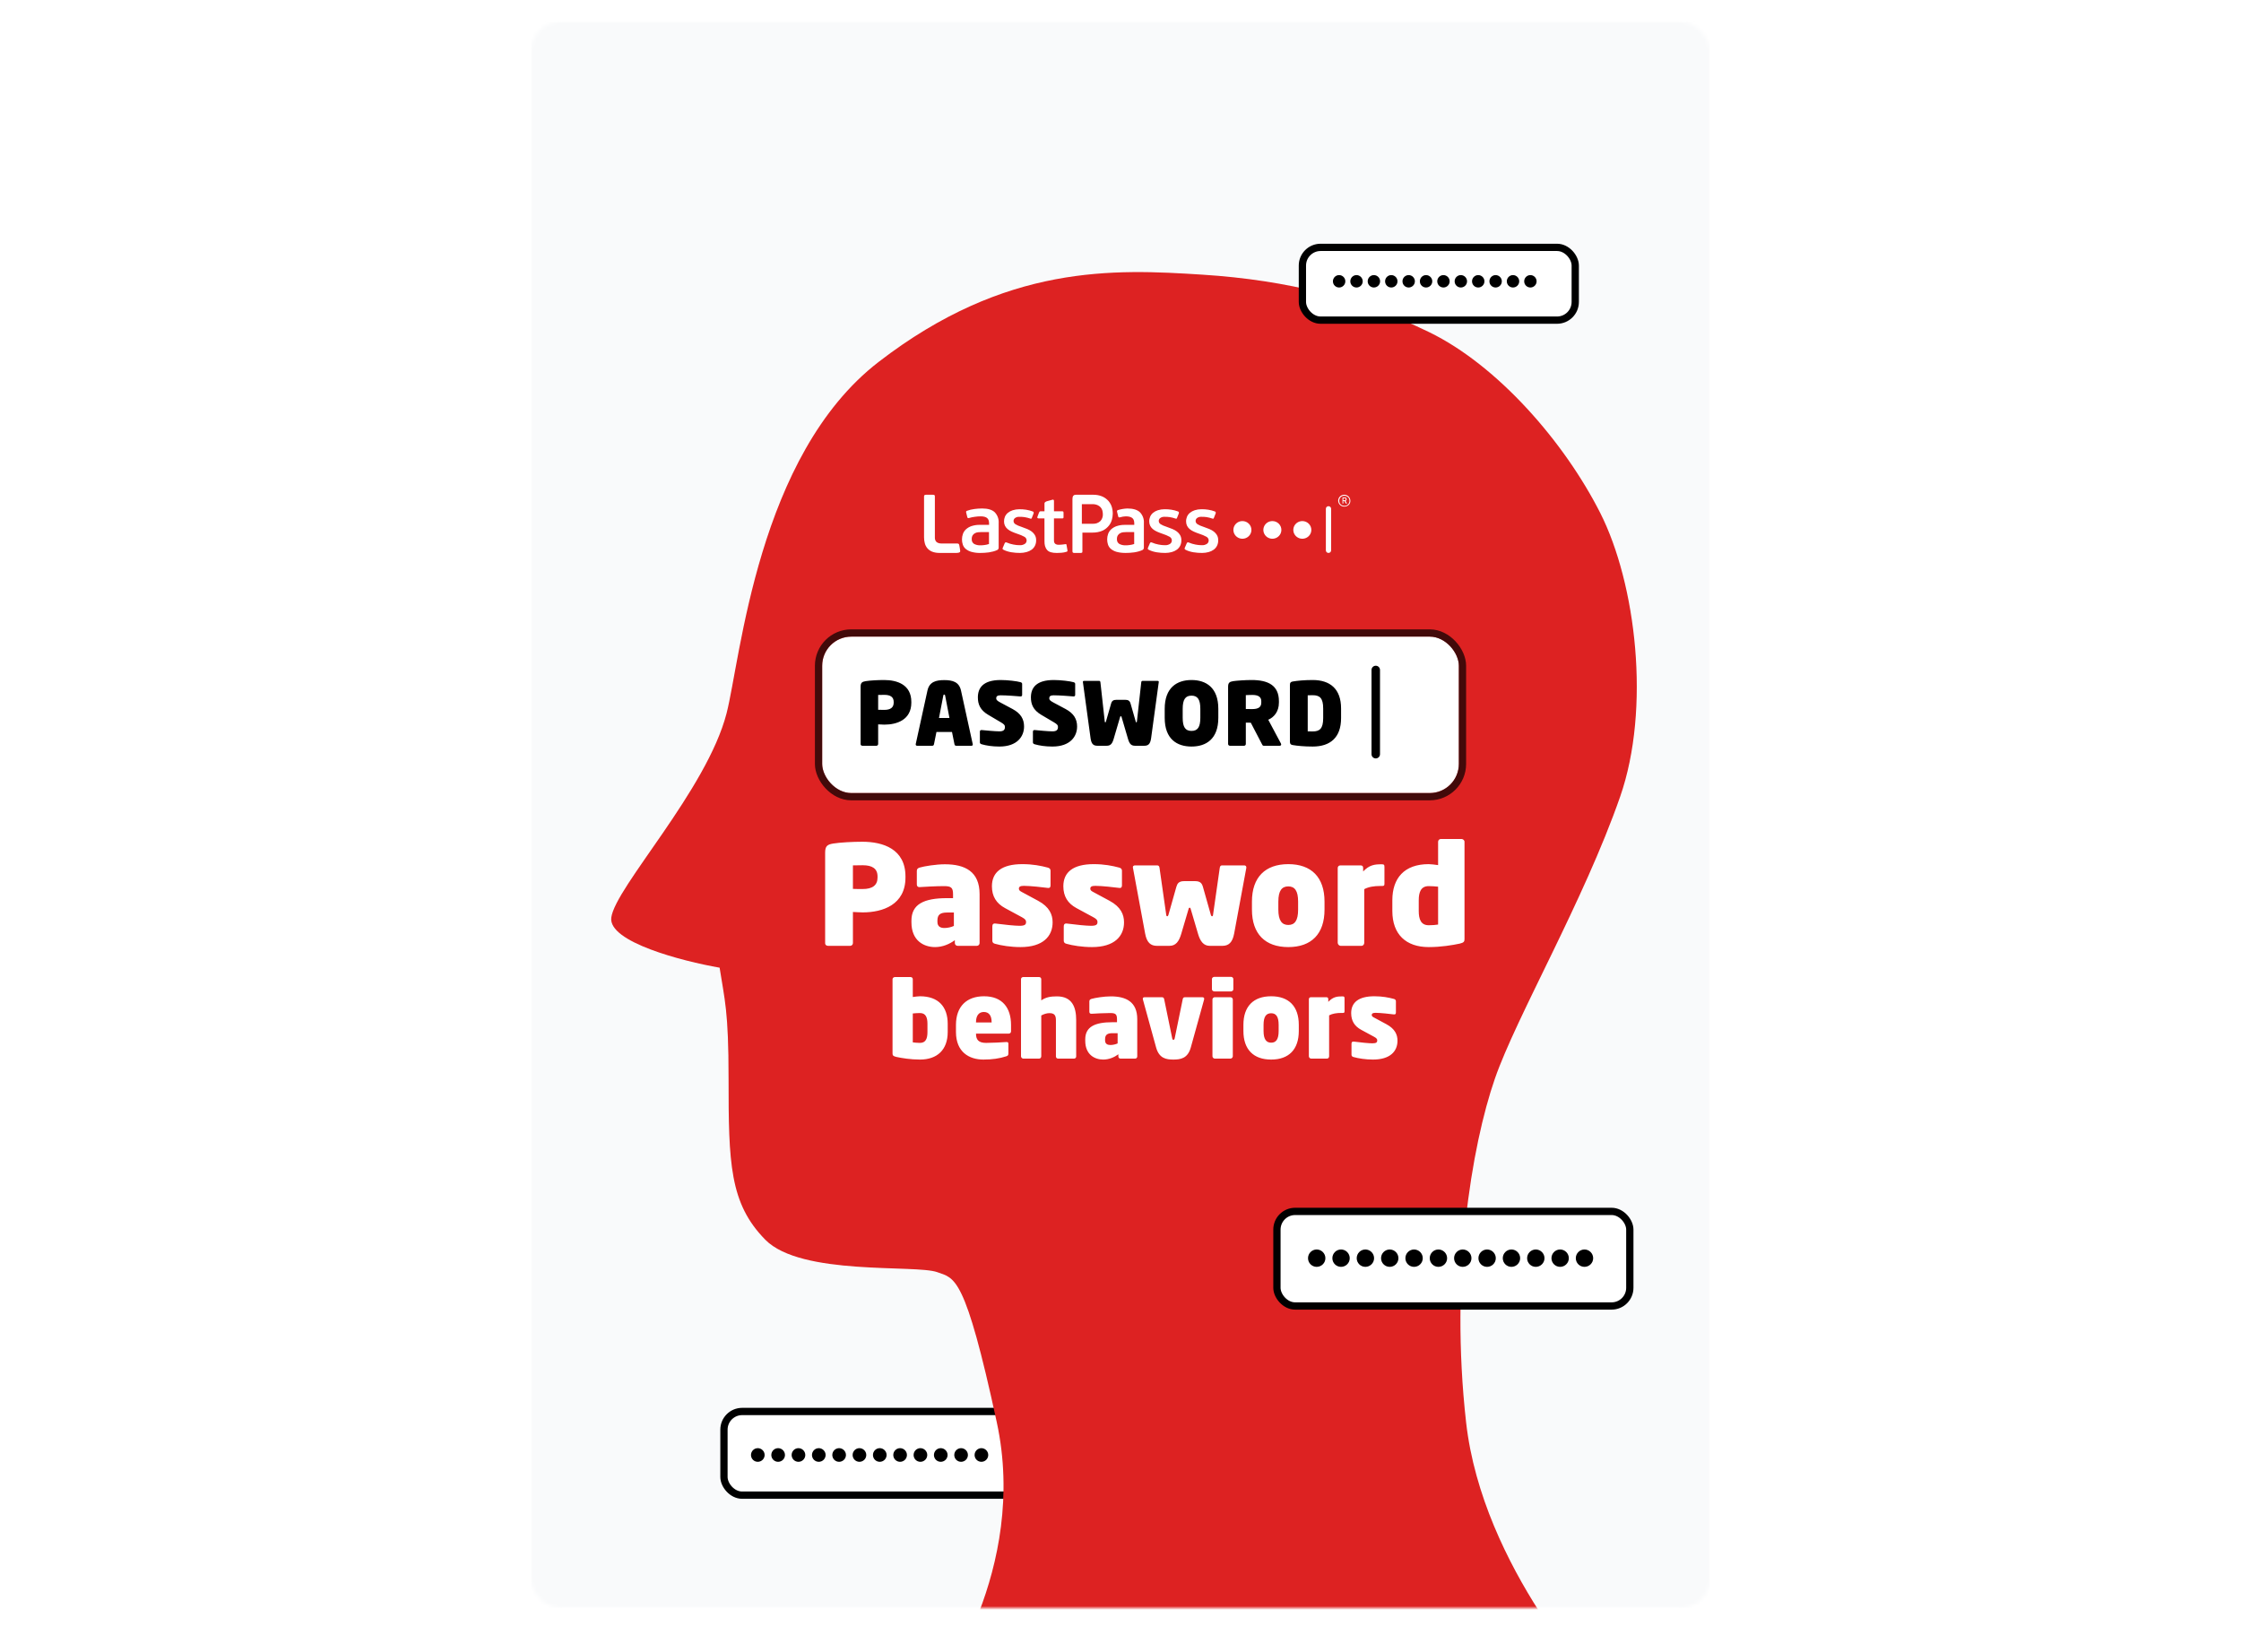 <svg width="616" height="454" viewBox="0 0 616 454" fill="none" xmlns="http://www.w3.org/2000/svg">
<g clip-path="url(#clip0_136_9948)">
<g filter="url(#filter0_dd_136_9948)">
<mask id="mask0_136_9948" style="mask-type:alpha" maskUnits="userSpaceOnUse" x="146" y="2" width="324" height="436">
<rect x="146" y="2" width="324" height="436" rx="8" fill="#4C535D"/>
</mask>
<g mask="url(#mask0_136_9948)">
<rect x="146" y="2" width="324" height="436" fill="#F9FAFB"/>
<rect x="199" y="384" width="97" height="23" rx="5" fill="white" stroke="black" stroke-width="2" stroke-linejoin="round"/>
<path d="M210.18 395.963C210.18 394.929 209.333 394.082 208.299 394.082C207.265 394.082 206.429 394.929 206.429 395.963C206.429 396.997 207.265 397.833 208.299 397.833C209.333 397.833 210.18 396.997 210.18 395.963ZM215.768 395.963C215.768 394.929 214.921 394.082 213.887 394.082C212.853 394.082 212.017 394.929 212.017 395.963C212.017 396.997 212.853 397.833 213.887 397.833C214.921 397.833 215.768 396.997 215.768 395.963ZM221.355 395.963C221.355 394.929 220.508 394.082 219.474 394.082C218.44 394.082 217.604 394.929 217.604 395.963C217.604 396.997 218.44 397.833 219.474 397.833C220.508 397.833 221.355 396.997 221.355 395.963ZM226.943 395.963C226.943 394.929 226.096 394.082 225.062 394.082C224.028 394.082 223.192 394.929 223.192 395.963C223.192 396.997 224.028 397.833 225.062 397.833C226.096 397.833 226.943 396.997 226.943 395.963ZM232.531 395.963C232.531 394.929 231.684 394.082 230.65 394.082C229.616 394.082 228.78 394.929 228.78 395.963C228.78 396.997 229.616 397.833 230.65 397.833C231.684 397.833 232.531 396.997 232.531 395.963ZM238.118 395.963C238.118 394.929 237.271 394.082 236.237 394.082C235.203 394.082 234.367 394.929 234.367 395.963C234.367 396.997 235.203 397.833 236.237 397.833C237.271 397.833 238.118 396.997 238.118 395.963ZM243.706 395.963C243.706 394.929 242.859 394.082 241.825 394.082C240.791 394.082 239.955 394.929 239.955 395.963C239.955 396.997 240.791 397.833 241.825 397.833C242.859 397.833 243.706 396.997 243.706 395.963ZM249.294 395.963C249.294 394.929 248.447 394.082 247.413 394.082C246.379 394.082 245.543 394.929 245.543 395.963C245.543 396.997 246.379 397.833 247.413 397.833C248.447 397.833 249.294 396.997 249.294 395.963ZM254.881 395.963C254.881 394.929 254.034 394.082 253 394.082C251.966 394.082 251.13 394.929 251.13 395.963C251.13 396.997 251.966 397.833 253 397.833C254.034 397.833 254.881 396.997 254.881 395.963ZM260.469 395.963C260.469 394.929 259.622 394.082 258.588 394.082C257.554 394.082 256.718 394.929 256.718 395.963C256.718 396.997 257.554 397.833 258.588 397.833C259.622 397.833 260.469 396.997 260.469 395.963ZM266.057 395.963C266.057 394.929 265.21 394.082 264.176 394.082C263.142 394.082 262.306 394.929 262.306 395.963C262.306 396.997 263.142 397.833 264.176 397.833C265.21 397.833 266.057 396.997 266.057 395.963ZM271.644 395.963C271.644 394.929 270.797 394.082 269.763 394.082C268.729 394.082 267.893 394.929 267.893 395.963C267.893 396.997 268.729 397.833 269.763 397.833C270.797 397.833 271.644 396.997 271.644 395.963Z" fill="black"/>
<path d="M257.639 345.705C262.447 347.433 265.255 346.464 274 387C282.745 427.536 257.639 461 257.639 461H439.867C439.867 461 407.5 427 403 387C398.5 347 404.5 311 410.908 292.516C416.842 275.396 435.342 243.687 445.331 215.027C453.801 190.728 449.703 156.438 439.867 136.998C430.032 117.559 411.727 96.499 392.876 87.319C374.025 78.139 354 73 330.5 71.5C306.238 69.951 276.5 68.5 241.5 95.5C208.209 121.181 203.544 177.228 199.719 192.078C194.295 213.137 169.12 239.867 168.027 248.236C167.153 254.932 187.516 260.206 197.807 262.006C199.173 270.916 200.266 273.616 200.266 292.516C200.266 315.749 200.539 326.805 210.374 336.795C220.21 346.785 251.628 343.545 257.639 345.705Z" fill="#DD2222"/>
<rect x="226" y="171" width="175" height="43" rx="8" fill="white"/>
<rect x="225" y="170" width="177" height="45" rx="9" stroke="black" stroke-opacity="0.7" stroke-width="2" stroke-linejoin="round"/>
<path fill-rule="evenodd" clip-rule="evenodd" d="M378.165 179C378.809 179 379.33 179.519 379.33 180.158V203.323C379.33 203.962 378.809 204.481 378.165 204.481C377.522 204.481 377 203.962 377 203.323V180.158C377 179.519 377.522 179 378.165 179Z" fill="black"/>
<path d="M250.504 189.144V188.952C250.504 184.176 246.592 182.928 243.016 182.928C241.312 182.928 239.152 183.048 237.952 183.24C236.944 183.408 236.56 183.672 236.56 184.824V200.568C236.56 200.832 236.8 201 237.064 201H240.904C241.168 201 241.384 200.784 241.384 200.52V195.12C242.032 195.144 242.56 195.192 243.088 195.192C246.544 195.192 250.504 193.872 250.504 189.144ZM245.656 189.144C245.656 190.488 244.768 191.136 243.088 191.136C242.944 191.136 241.504 191.136 241.384 191.112V187.032C241.528 187.032 242.92 187.008 243.088 187.008C244.696 187.008 245.656 187.56 245.656 188.952V189.144ZM262.834 201H267.01C267.37 201 267.442 200.784 267.37 200.496L264.154 185.808C263.626 183.432 261.826 182.952 259.546 182.952C257.266 182.952 255.466 183.432 254.938 185.808L251.722 200.496C251.674 200.76 251.746 201 252.106 201H256.258C256.594 201 256.69 200.784 256.738 200.544L257.41 197.208H261.682L262.354 200.544C262.402 200.784 262.498 201 262.834 201ZM260.986 193.368H258.106L259.282 187.272C259.33 187.056 259.33 186.936 259.546 186.936C259.762 186.936 259.762 187.056 259.81 187.272L260.986 193.368ZM281.491 195.72C281.491 193.728 280.651 192.144 278.323 190.896L275.083 189.168C274.051 188.616 273.835 188.376 273.835 187.944C273.835 187.44 274.147 187.128 275.035 187.128C276.763 187.128 279.499 187.368 280.483 187.44C280.867 187.464 280.963 187.248 280.963 186.984V183.984C280.963 183.72 280.747 183.6 280.531 183.528C279.547 183.24 276.979 182.928 275.083 182.928C270.235 182.928 268.795 185.088 268.795 187.704C268.795 189.552 269.395 191.184 271.651 192.504L275.107 194.544C275.995 195.072 276.235 195.336 276.235 195.816C276.235 196.584 275.899 197.04 274.723 197.04C273.451 197.04 270.883 196.776 269.851 196.68C269.491 196.656 269.347 196.824 269.347 197.16V200.112C269.347 200.376 269.611 200.52 269.851 200.592C271.123 200.952 272.731 201.216 274.699 201.216C279.643 201.216 281.491 198.408 281.491 195.72ZM296.07 195.72C296.07 193.728 295.23 192.144 292.902 190.896L289.662 189.168C288.63 188.616 288.414 188.376 288.414 187.944C288.414 187.44 288.726 187.128 289.614 187.128C291.342 187.128 294.078 187.368 295.062 187.44C295.446 187.464 295.542 187.248 295.542 186.984V183.984C295.542 183.72 295.326 183.6 295.109 183.528C294.126 183.24 291.558 182.928 289.662 182.928C284.814 182.928 283.374 185.088 283.374 187.704C283.374 189.552 283.974 191.184 286.23 192.504L289.686 194.544C290.574 195.072 290.814 195.336 290.814 195.816C290.814 196.584 290.478 197.04 289.302 197.04C288.03 197.04 285.462 196.776 284.43 196.68C284.07 196.656 283.926 196.824 283.926 197.16V200.112C283.926 200.376 284.19 200.52 284.43 200.592C285.702 200.952 287.31 201.216 289.278 201.216C294.222 201.216 296.07 198.408 296.07 195.72ZM318.136 183.168H314.056C313.792 183.168 313.72 183.36 313.696 183.624L312.52 194.256C312.496 194.448 312.472 194.568 312.352 194.568C312.256 194.568 312.208 194.448 312.16 194.256L310.768 189.408C310.552 188.616 310.096 188.376 309.352 188.376H306.832C306.088 188.376 305.632 188.616 305.416 189.408L304.024 194.256C303.976 194.448 303.928 194.568 303.832 194.568C303.712 194.568 303.688 194.448 303.664 194.256L302.488 183.624C302.464 183.36 302.392 183.168 302.128 183.168H298.048C297.784 183.168 297.64 183.216 297.664 183.48L299.776 198.96C300.016 200.64 300.64 201 301.696 201H304.168C305.224 201 305.704 200.52 306.112 199.152L307.888 193.104C307.936 192.912 307.984 192.888 308.104 192.888C308.224 192.888 308.248 192.912 308.296 193.104L310.072 199.152C310.48 200.52 310.96 201 312.016 201H314.488C315.544 201 316.168 200.64 316.408 198.96L318.52 183.48C318.544 183.24 318.424 183.168 318.136 183.168ZM334.887 193.32V190.848C334.887 184.992 331.503 182.928 327.519 182.928C323.535 182.928 320.151 184.992 320.151 190.848V193.32C320.151 199.176 323.535 201.216 327.519 201.216C331.503 201.216 334.887 199.176 334.887 193.32ZM329.943 193.32C329.943 195.888 329.199 196.92 327.519 196.92C325.839 196.92 325.095 195.888 325.095 193.32V190.848C325.095 188.28 325.839 187.224 327.519 187.224C329.199 187.224 329.943 188.28 329.943 190.848V193.32ZM352.168 200.64C352.168 200.568 352.144 200.472 352.096 200.376L348.616 193.848C350.128 193.2 351.544 191.688 351.544 189.12V188.736C351.544 184.344 348.496 182.928 344.032 182.928C342.328 182.928 339.928 183.096 338.968 183.24C337.96 183.408 337.576 183.672 337.576 184.824V200.52C337.576 200.784 337.816 201 338.08 201H341.968C342.232 201 342.448 200.784 342.448 200.52V194.64C343.192 194.664 343.456 194.664 343.816 194.664L346.864 200.52C346.984 200.76 347.08 201 347.344 201H351.76C352 201 352.168 200.856 352.168 200.64ZM346.696 189.144C346.696 190.272 346.048 190.92 344.2 190.92C344.056 190.92 342.568 190.92 342.448 190.896V187.08C343.144 187.032 344.128 187.032 344.296 187.032C345.904 187.032 346.696 187.608 346.696 188.736V189.144ZM368.632 193.392V190.752C368.632 185.352 365.584 182.928 360.832 182.928C358.528 182.928 356.584 183.12 355.336 183.336C354.808 183.432 354.568 183.624 354.568 184.272V199.872C354.568 200.52 354.808 200.712 355.336 200.808C356.584 201.024 358.552 201.216 360.832 201.216C365.608 201.216 368.632 198.792 368.632 193.392ZM363.712 193.392C363.712 196.296 362.752 197.064 360.832 197.064C360.52 197.064 359.632 197.064 359.464 197.04V187.128C360.16 187.104 360.544 187.104 360.832 187.104C362.752 187.104 363.712 187.872 363.712 190.752V193.392Z" fill="black"/>
<rect x="351" y="329" width="97" height="26" rx="5" fill="white" stroke="black" stroke-width="2" stroke-linejoin="round"/>
<path d="M364.32 341.862C364.32 340.546 363.242 339.468 361.926 339.468C360.61 339.468 359.546 340.546 359.546 341.862C359.546 343.178 360.61 344.242 361.926 344.242C363.242 344.242 364.32 343.178 364.32 341.862ZM371.012 341.862C371.012 340.546 369.934 339.468 368.618 339.468C367.302 339.468 366.238 340.546 366.238 341.862C366.238 343.178 367.302 344.242 368.618 344.242C369.934 344.242 371.012 343.178 371.012 341.862ZM377.703 341.862C377.703 340.546 376.625 339.468 375.309 339.468C373.993 339.468 372.929 340.546 372.929 341.862C372.929 343.178 373.993 344.242 375.309 344.242C376.625 344.242 377.703 343.178 377.703 341.862ZM384.395 341.862C384.395 340.546 383.317 339.468 382.001 339.468C380.685 339.468 379.621 340.546 379.621 341.862C379.621 343.178 380.685 344.242 382.001 344.242C383.317 344.242 384.395 343.178 384.395 341.862ZM391.086 341.862C391.086 340.546 390.008 339.468 388.692 339.468C387.376 339.468 386.312 340.546 386.312 341.862C386.312 343.178 387.376 344.242 388.692 344.242C390.008 344.242 391.086 343.178 391.086 341.862ZM397.778 341.862C397.778 340.546 396.7 339.468 395.384 339.468C394.068 339.468 393.004 340.546 393.004 341.862C393.004 343.178 394.068 344.242 395.384 344.242C396.7 344.242 397.778 343.178 397.778 341.862ZM404.469 341.862C404.469 340.546 403.391 339.468 402.075 339.468C400.759 339.468 399.695 340.546 399.695 341.862C399.695 343.178 400.759 344.242 402.075 344.242C403.391 344.242 404.469 343.178 404.469 341.862ZM411.161 341.862C411.161 340.546 410.083 339.468 408.767 339.468C407.451 339.468 406.387 340.546 406.387 341.862C406.387 343.178 407.451 344.242 408.767 344.242C410.083 344.242 411.161 343.178 411.161 341.862ZM417.853 341.862C417.853 340.546 416.775 339.468 415.459 339.468C414.143 339.468 413.079 340.546 413.079 341.862C413.079 343.178 414.143 344.242 415.459 344.242C416.775 344.242 417.853 343.178 417.853 341.862ZM424.544 341.862C424.544 340.546 423.466 339.468 422.15 339.468C420.834 339.468 419.77 340.546 419.77 341.862C419.77 343.178 420.834 344.242 422.15 344.242C423.466 344.242 424.544 343.178 424.544 341.862ZM431.236 341.862C431.236 340.546 430.158 339.468 428.842 339.468C427.526 339.468 426.462 340.546 426.462 341.862C426.462 343.178 427.526 344.242 428.842 344.242C430.158 344.242 431.236 343.178 431.236 341.862ZM437.927 341.862C437.927 340.546 436.849 339.468 435.533 339.468C434.217 339.468 433.153 340.546 433.153 341.862C433.153 343.178 434.217 344.242 435.533 344.242C436.849 344.242 437.927 343.178 437.927 341.862Z" fill="black"/>
</g>
</g>
<rect x="358" y="68" width="75" height="20" rx="5" fill="white" stroke="black" stroke-width="2" stroke-linejoin="round"/>
<path d="M369.8 77.33C369.8 76.39 369.03 75.62 368.09 75.62C367.15 75.62 366.39 76.39 366.39 77.33C366.39 78.27 367.15 79.03 368.09 79.03C369.03 79.03 369.8 78.27 369.8 77.33ZM374.58 77.33C374.58 76.39 373.81 75.62 372.87 75.62C371.93 75.62 371.17 76.39 371.17 77.33C371.17 78.27 371.93 79.03 372.87 79.03C373.81 79.03 374.58 78.27 374.58 77.33ZM379.359 77.33C379.359 76.39 378.589 75.62 377.649 75.62C376.709 75.62 375.949 76.39 375.949 77.33C375.949 78.27 376.709 79.03 377.649 79.03C378.589 79.03 379.359 78.27 379.359 77.33ZM384.139 77.33C384.139 76.39 383.369 75.62 382.429 75.62C381.489 75.62 380.729 76.39 380.729 77.33C380.729 78.27 381.489 79.03 382.429 79.03C383.369 79.03 384.139 78.27 384.139 77.33ZM388.919 77.33C388.919 76.39 388.149 75.62 387.209 75.62C386.269 75.62 385.509 76.39 385.509 77.33C385.509 78.27 386.269 79.03 387.209 79.03C388.149 79.03 388.919 78.27 388.919 77.33ZM393.698 77.33C393.698 76.39 392.928 75.62 391.988 75.62C391.048 75.62 390.288 76.39 390.288 77.33C390.288 78.27 391.048 79.03 391.988 79.03C392.928 79.03 393.698 78.27 393.698 77.33ZM398.478 77.33C398.478 76.39 397.708 75.62 396.768 75.62C395.828 75.62 395.068 76.39 395.068 77.33C395.068 78.27 395.828 79.03 396.768 79.03C397.708 79.03 398.478 78.27 398.478 77.33ZM403.258 77.33C403.258 76.39 402.488 75.62 401.548 75.62C400.608 75.62 399.848 76.39 399.848 77.33C399.848 78.27 400.608 79.03 401.548 79.03C402.488 79.03 403.258 78.27 403.258 77.33ZM408.037 77.33C408.037 76.39 407.267 75.62 406.327 75.62C405.387 75.62 404.627 76.39 404.627 77.33C404.627 78.27 405.387 79.03 406.327 79.03C407.267 79.03 408.037 78.27 408.037 77.33ZM412.817 77.33C412.817 76.39 412.047 75.62 411.107 75.62C410.167 75.62 409.407 76.39 409.407 77.33C409.407 78.27 410.167 79.03 411.107 79.03C412.047 79.03 412.817 78.27 412.817 77.33ZM417.597 77.33C417.597 76.39 416.827 75.62 415.887 75.62C414.947 75.62 414.187 76.39 414.187 77.33C414.187 78.27 414.947 79.03 415.887 79.03C416.827 79.03 417.597 78.27 417.597 77.33ZM422.377 77.33C422.377 76.39 421.607 75.62 420.667 75.62C419.727 75.62 418.967 76.39 418.967 77.33C418.967 78.27 419.727 79.03 420.667 79.03C421.607 79.03 422.377 78.27 422.377 77.33Z" fill="black"/>
<path d="M248.891 241.228V240.924C248.891 233.362 242.697 231.386 237.035 231.386C234.337 231.386 230.917 231.576 229.017 231.88C227.421 232.146 226.813 232.564 226.813 234.388V259.316C226.813 259.734 227.193 260 227.611 260H233.691C234.109 260 234.451 259.658 234.451 259.24V250.69C235.477 250.728 236.313 250.804 237.149 250.804C242.621 250.804 248.891 248.714 248.891 241.228ZM241.215 241.228C241.215 243.356 239.809 244.382 237.149 244.382C236.921 244.382 234.641 244.382 234.451 244.344V237.884C234.679 237.884 236.883 237.846 237.149 237.846C239.695 237.846 241.215 238.72 241.215 240.924V241.228ZM269.267 259.24V245.788C269.267 239.556 265.239 237.58 259.729 237.58C257.297 237.58 254.029 238.112 252.775 238.492C252.319 238.644 252.015 238.834 252.015 239.404V243.09C252.015 243.546 252.205 243.888 252.851 243.85C253.915 243.774 257.335 243.584 259.463 243.584C261.363 243.584 261.971 243.926 261.971 245.788V246.89H260.337C253.991 246.89 250.533 248.524 250.533 253.084V253.54C250.533 258.67 254.029 260.342 257.031 260.342C259.121 260.342 261.021 259.506 262.465 258.442V259.24C262.465 259.658 262.807 260 263.225 260H268.507C268.925 260 269.267 259.658 269.267 259.24ZM262.199 254.528C261.553 254.832 260.527 255.098 259.615 255.098C258.551 255.098 257.677 254.718 257.677 253.426V253.046C257.677 251.45 258.437 250.842 260.337 250.842H262.199V254.528ZM289.339 253.54C289.339 251.412 288.465 249.284 285.349 247.612L280.903 245.218C280.333 244.914 280.067 244.724 280.067 244.268C280.067 243.736 280.485 243.508 281.473 243.508C283.183 243.508 286.907 243.926 288.009 244.078C288.655 244.154 288.769 243.812 288.769 243.318V239.328C288.769 238.872 288.465 238.606 288.009 238.492C286.185 237.998 283.905 237.542 281.017 237.542C275.355 237.542 272.657 239.746 272.657 243.622C272.657 246.396 273.873 248.334 276.267 249.626L280.903 252.134C281.815 252.628 282.043 252.97 282.043 253.426C282.043 254.11 281.777 254.49 280.257 254.49C279.003 254.49 276.039 254.186 273.721 253.882C272.999 253.768 272.771 254.11 272.771 254.68V258.594C272.771 259.05 273.037 259.316 273.493 259.43C275.241 259.924 277.825 260.342 280.523 260.342C286.679 260.342 289.339 257.378 289.339 253.54ZM308.97 253.54C308.97 251.412 308.096 249.284 304.98 247.612L300.534 245.218C299.964 244.914 299.698 244.724 299.698 244.268C299.698 243.736 300.116 243.508 301.104 243.508C302.814 243.508 306.538 243.926 307.64 244.078C308.286 244.154 308.4 243.812 308.4 243.318V239.328C308.4 238.872 308.096 238.606 307.64 238.492C305.816 237.998 303.536 237.542 300.648 237.542C294.986 237.542 292.288 239.746 292.288 243.622C292.288 246.396 293.504 248.334 295.898 249.626L300.534 252.134C301.446 252.628 301.674 252.97 301.674 253.426C301.674 254.11 301.408 254.49 299.888 254.49C298.634 254.49 295.67 254.186 293.352 253.882C292.63 253.768 292.402 254.11 292.402 254.68V258.594C292.402 259.05 292.668 259.316 293.124 259.43C294.872 259.924 297.456 260.342 300.154 260.342C306.31 260.342 308.97 257.378 308.97 253.54ZM335.935 237.884C335.555 237.884 335.365 238.074 335.289 238.53L333.427 251.564C333.389 251.792 333.275 251.868 333.161 251.868C333.047 251.868 332.933 251.792 332.857 251.564L330.653 243.774C330.387 242.862 329.969 242.216 328.525 242.216H325.485C324.041 242.216 323.623 242.862 323.357 243.774L321.153 251.564C321.077 251.792 320.963 251.868 320.849 251.868C320.735 251.868 320.621 251.792 320.583 251.564L318.721 238.53C318.645 238.074 318.455 237.884 318.075 237.884H311.995C311.653 237.884 311.311 238.074 311.425 238.568L314.769 256.618C315.225 259.088 316.289 260 317.999 260H321.457C323.205 260 324.079 258.784 324.687 256.732L326.739 249.778C326.777 249.588 326.891 249.512 327.005 249.512C327.119 249.512 327.233 249.588 327.271 249.778L329.323 256.732C329.931 258.784 330.843 260 332.553 260H336.011C337.721 260 338.785 259.088 339.241 256.618L342.585 238.568C342.661 238.112 342.357 237.884 342.015 237.884H335.935ZM364.08 250.044V247.84C364.08 241.152 360.47 237.542 354.124 237.542C347.778 237.542 344.13 241.152 344.13 247.84V250.044C344.13 256.732 347.778 260.342 354.124 260.342C360.47 260.342 364.08 256.732 364.08 250.044ZM356.822 250.044C356.822 253.084 355.872 254.262 354.124 254.262C352.376 254.262 351.388 253.046 351.388 250.044V247.84C351.388 244.8 352.376 243.66 354.124 243.66C355.872 243.66 356.822 244.838 356.822 247.84V250.044ZM380.552 242.976V238.34C380.552 237.732 380.438 237.58 379.792 237.58C377.778 237.58 376.41 237.77 374.7 239.556V238.644C374.7 238.074 374.472 237.884 373.94 237.884H368.468C367.936 237.884 367.708 238.226 367.708 238.644V259.164C367.708 259.582 368.088 260 368.544 260H374.244C374.7 260 375.004 259.582 375.004 259.164V244.42C376.182 243.774 377.74 243.546 379.374 243.546H379.906C380.4 243.546 380.552 243.432 380.552 242.976ZM402.559 258.176V231.386C402.559 230.968 402.141 230.626 401.723 230.626H396.061C395.643 230.626 395.301 230.968 395.301 231.386V237.808C394.503 237.694 393.325 237.542 392.717 237.542C385.991 237.542 382.723 241.418 382.723 247.46V250.424C382.723 256.846 386.485 260.342 392.717 260.342C396.137 260.342 399.253 259.81 401.229 259.392C402.369 259.126 402.559 258.822 402.559 258.176ZM395.301 254.148C394.579 254.262 393.819 254.338 392.717 254.338C390.589 254.338 389.981 252.704 389.981 250.424V247.46C389.981 245.218 390.589 243.584 392.717 243.584C393.629 243.584 394.541 243.66 395.301 243.736V254.148ZM260.504 283.692V281.43C260.504 276.819 258.01 273.861 252.877 273.861C252.413 273.861 251.514 273.977 250.905 274.064V269.163C250.905 268.844 250.644 268.583 250.325 268.583H245.975C245.656 268.583 245.337 268.844 245.337 269.163V289.608C245.337 290.101 245.511 290.333 246.381 290.536C247.889 290.855 250.267 291.261 252.877 291.261C257.633 291.261 260.504 288.564 260.504 283.692ZM254.936 283.692C254.936 285.432 254.501 286.679 252.877 286.679C252.007 286.679 251.456 286.592 250.905 286.534V278.588C251.485 278.53 252.181 278.472 252.877 278.472C254.501 278.472 254.936 279.748 254.936 281.43V283.692ZM277.91 283.489V281.749C277.91 277.08 275.561 273.861 270.486 273.861C265.73 273.861 262.772 276.645 262.772 281.749V283.663C262.772 289.202 266.397 291.261 270.312 291.261C272.748 291.261 274.749 290.971 276.605 290.362C277.069 290.217 277.185 290.014 277.185 289.55V286.94C277.185 286.505 277.011 286.418 276.547 286.447C275.416 286.534 272.574 286.679 271.037 286.679C268.92 286.679 268.282 285.722 268.282 284.185V284.127H277.301C277.649 284.127 277.91 283.866 277.91 283.489ZM272.574 281.053H268.282V280.966C268.282 279.226 269.036 278.182 270.428 278.182C271.878 278.182 272.574 279.226 272.574 280.966V281.053ZM295.819 290.42V280.415C295.819 276.819 294.688 273.89 290.512 273.89C288.743 273.89 287.467 274.122 286.22 274.992V269.163C286.22 268.844 285.959 268.583 285.64 268.583H281.232C280.913 268.583 280.652 268.844 280.652 269.163V290.362C280.652 290.681 280.942 291 281.29 291H285.64C285.988 291 286.22 290.681 286.22 290.362V279.139C286.974 278.733 287.757 278.501 288.424 278.501C289.613 278.501 290.251 278.878 290.251 280.415V290.42C290.251 290.739 290.512 291 290.831 291H295.239C295.558 291 295.819 290.739 295.819 290.42ZM312.605 290.42V280.154C312.605 275.398 309.531 273.89 305.326 273.89C303.47 273.89 300.976 274.296 300.019 274.586C299.671 274.702 299.439 274.847 299.439 275.282V278.095C299.439 278.443 299.584 278.704 300.077 278.675C300.889 278.617 303.499 278.472 305.123 278.472C306.573 278.472 307.037 278.733 307.037 280.154V280.995H305.79C300.947 280.995 298.308 282.242 298.308 285.722V286.07C298.308 289.985 300.976 291.261 303.267 291.261C304.862 291.261 306.312 290.623 307.414 289.811V290.42C307.414 290.739 307.675 291 307.994 291H312.025C312.344 291 312.605 290.739 312.605 290.42ZM307.211 286.824C306.718 287.056 305.935 287.259 305.239 287.259C304.427 287.259 303.76 286.969 303.76 285.983V285.693C303.76 284.475 304.34 284.011 305.79 284.011H307.211V286.824ZM325.731 274.122C325.267 274.122 325.151 274.383 325.093 274.731L322.918 285.316C322.86 285.664 322.744 285.838 322.541 285.838C322.338 285.838 322.251 285.664 322.193 285.316L320.018 274.731C319.96 274.383 319.815 274.122 319.38 274.122H314.624C314.218 274.122 314.044 274.354 314.16 274.76L317.785 287.926C318.626 290.971 320.598 291.261 322.541 291.261C324.484 291.261 326.485 290.971 327.326 287.926L330.98 274.76C331.096 274.354 330.893 274.122 330.487 274.122H325.731ZM339.017 271.947V269.105C339.017 268.786 338.698 268.525 338.379 268.525H333.797C333.478 268.525 333.13 268.786 333.13 269.105V271.947C333.13 272.266 333.478 272.527 333.797 272.527H338.379C338.698 272.527 339.017 272.266 339.017 271.947ZM338.872 290.362V274.731C338.872 274.412 338.553 274.122 338.234 274.122H333.913C333.594 274.122 333.275 274.412 333.275 274.731V290.362C333.275 290.681 333.594 291 333.913 291H338.234C338.553 291 338.872 290.681 338.872 290.362ZM357.01 283.402V281.72C357.01 276.616 354.255 273.861 349.412 273.861C344.569 273.861 341.785 276.616 341.785 281.72V283.402C341.785 288.506 344.569 291.261 349.412 291.261C354.255 291.261 357.01 288.506 357.01 283.402ZM351.471 283.402C351.471 285.722 350.746 286.621 349.412 286.621C348.078 286.621 347.324 285.693 347.324 283.402V281.72C347.324 279.4 348.078 278.53 349.412 278.53C350.746 278.53 351.471 279.429 351.471 281.72V283.402ZM369.581 278.008V274.47C369.581 274.006 369.494 273.89 369.001 273.89C367.464 273.89 366.42 274.035 365.115 275.398V274.702C365.115 274.267 364.941 274.122 364.535 274.122H360.359C359.953 274.122 359.779 274.383 359.779 274.702V290.362C359.779 290.681 360.069 291 360.417 291H364.767C365.115 291 365.347 290.681 365.347 290.362V279.11C366.246 278.617 367.435 278.443 368.682 278.443H369.088C369.465 278.443 369.581 278.356 369.581 278.008ZM384.139 286.07C384.139 284.446 383.472 282.822 381.094 281.546L377.701 279.719C377.266 279.487 377.063 279.342 377.063 278.994C377.063 278.588 377.382 278.414 378.136 278.414C379.441 278.414 382.283 278.733 383.124 278.849C383.617 278.907 383.704 278.646 383.704 278.269V275.224C383.704 274.876 383.472 274.673 383.124 274.586C381.732 274.209 379.992 273.861 377.788 273.861C373.467 273.861 371.408 275.543 371.408 278.501C371.408 280.618 372.336 282.097 374.163 283.083L377.701 284.997C378.397 285.374 378.571 285.635 378.571 285.983C378.571 286.505 378.368 286.795 377.208 286.795C376.251 286.795 373.989 286.563 372.22 286.331C371.669 286.244 371.495 286.505 371.495 286.94V289.927C371.495 290.275 371.698 290.478 372.046 290.565C373.38 290.942 375.352 291.261 377.411 291.261C382.109 291.261 384.139 288.999 384.139 286.07Z" fill="white"/>
<path d="M263.522 149.514C263.371 149.422 263.194 149.381 263.017 149.397H258.751C258.277 149.397 257.823 149.287 257.449 149.012C257.275 148.84 257.141 148.632 257.059 148.403C256.977 148.175 256.974 147.935 256.974 147.689V136.509C256.974 136.284 256.944 136.151 256.853 136.088C256.722 135.998 256.55 136.003 256.39 136.003H254.565C254.4 136.003 254.264 136.003 254.139 136.1C254.079 136.146 254.047 136.218 254.024 136.289C254.006 136.344 254 136.426 254 136.509V147.689C254 148.33 254.068 148.774 254.2 149.301C254.323 149.801 254.555 150.269 254.881 150.672C255.233 151.093 255.684 151.423 256.195 151.634C256.86 151.895 257.545 151.995 258.288 151.995H262.654C262.944 151.995 263.217 151.992 263.459 151.935C263.629 151.896 263.718 151.857 263.834 151.764C263.89 151.719 263.913 151.67 263.932 151.599C263.946 151.546 263.941 151.494 263.941 151.437C263.941 151.437 263.778 150.196 263.698 149.937C263.617 149.677 263.645 149.615 263.522 149.514ZM283.584 146.108C283.207 145.826 282.793 145.593 282.353 145.417C281.891 145.227 281.417 145.049 280.933 144.882C280.509 144.743 280.15 144.611 279.854 144.484C279.604 144.382 279.364 144.257 279.137 144.113C278.973 144.012 278.836 143.875 278.735 143.714C278.645 143.554 278.599 143.373 278.601 143.19C278.603 143.045 278.637 142.901 278.7 142.769C278.764 142.638 278.857 142.521 278.971 142.428C279.317 142.167 279.748 142.038 280.183 142.068C280.663 142.057 281.143 142.085 281.618 142.153C282.146 142.239 282.666 142.369 283.171 142.542C283.26 142.58 283.358 142.594 283.454 142.581C283.521 142.566 283.576 142.499 283.62 142.381L284.116 141.124C284.144 141.023 284.146 140.918 284.122 140.817C284.104 140.767 284.075 140.722 284.037 140.685C284 140.648 283.954 140.619 283.904 140.601C283.311 140.377 282.695 140.215 282.067 140.117C281.44 140.019 280.804 139.975 280.169 139.986C279.549 139.986 278.932 140.082 278.342 140.269C277.86 140.422 277.413 140.664 277.025 140.982C276.682 141.269 276.412 141.63 276.235 142.037C276.058 142.458 275.973 142.911 275.986 143.367C275.985 143.766 276.073 144.161 276.244 144.524C276.415 144.866 276.654 145.172 276.948 145.421C277.295 145.713 277.683 145.953 278.1 146.136C278.631 146.374 279.173 146.584 279.725 146.766C280.364 146.967 280.981 147.228 281.567 147.545C281.754 147.64 281.911 147.783 282.022 147.959C282.132 148.135 282.192 148.336 282.195 148.543C282.201 148.724 282.163 148.904 282.083 149.067C282.004 149.231 281.885 149.373 281.737 149.482C281.322 149.759 280.824 149.895 280.322 149.868C279.73 149.869 279.139 149.809 278.559 149.69C277.934 149.575 277.325 149.39 276.743 149.14C276.69 149.108 276.63 149.087 276.568 149.079C276.505 149.071 276.442 149.075 276.382 149.091C276.284 149.154 276.207 149.243 276.16 149.347L275.641 150.583C275.61 150.627 275.589 150.676 275.581 150.729C275.573 150.781 275.577 150.835 275.593 150.885C275.61 150.936 275.637 150.982 275.674 151.02C275.712 151.059 275.757 151.088 275.808 151.107C276.142 151.283 276.493 151.427 276.856 151.538C277.242 151.658 277.637 151.75 278.037 151.814C278.445 151.88 278.854 151.927 279.261 151.957C279.669 151.986 280.041 151.995 280.403 151.995C280.991 151.995 281.603 151.906 282.177 151.754C282.683 151.622 283.158 151.398 283.579 151.094C283.972 150.805 284.287 150.428 284.499 149.994C284.726 149.512 284.833 148.984 284.811 148.454C284.817 147.974 284.696 147.5 284.459 147.079C284.234 146.703 283.937 146.373 283.584 146.108ZM269.977 139.773C269.268 139.777 268.559 139.825 267.856 139.918C267.146 140.005 266.449 140.173 265.78 140.42C265.584 140.495 265.517 140.651 265.577 140.889L265.893 142.16C265.923 142.294 265.976 142.375 266.051 142.405C266.171 142.434 266.297 142.426 266.412 142.383C266.892 142.241 267.382 142.137 267.879 142.071C268.431 141.985 268.989 141.94 269.549 141.937C269.945 141.926 270.341 141.975 270.722 142.082C270.99 142.159 271.235 142.301 271.433 142.494C271.603 142.669 271.724 142.884 271.783 143.119C271.845 143.374 271.875 143.637 271.873 143.899V144.278H269.345C268.568 144.259 267.793 144.373 267.055 144.613C266.491 144.801 265.972 145.101 265.532 145.494C265.15 145.845 264.859 146.281 264.686 146.765C264.513 147.249 264.425 147.758 264.426 148.27C264.423 148.759 264.499 149.244 264.652 149.709C264.805 150.167 265.082 150.575 265.453 150.891C265.908 151.263 266.439 151.537 267.01 151.694C267.814 151.914 268.647 152.015 269.481 151.995C269.842 151.995 270.222 151.984 270.62 151.961C271.019 151.939 271.421 151.898 271.828 151.839C272.227 151.781 272.623 151.699 273.013 151.593C273.38 151.495 273.738 151.369 274.084 151.214C274.224 151.149 274.34 151.044 274.416 150.912C274.493 150.78 274.527 150.629 274.513 150.478V143.788C274.552 143.243 274.475 142.695 274.286 142.181C274.098 141.666 273.802 141.196 273.419 140.799C272.689 140.116 271.542 139.774 269.977 139.773ZM271.85 149.542C271.642 149.62 271.426 149.679 271.207 149.72C270.974 149.765 270.752 149.802 270.541 149.832C270.343 149.86 270.144 149.879 269.944 149.887C269.755 149.895 269.609 149.899 269.503 149.898C268.9 149.926 268.3 149.795 267.766 149.519C267.542 149.377 267.362 149.177 267.247 148.94C267.131 148.704 267.084 148.442 267.111 148.181C267.091 147.814 267.181 147.45 267.371 147.133C267.535 146.888 267.76 146.689 268.025 146.553C268.285 146.42 268.569 146.337 268.86 146.308C269.134 146.279 269.409 146.264 269.684 146.263H271.85V149.542ZM293.414 151.242L293.166 149.814C293.162 149.736 293.13 149.661 293.076 149.602C293.03 149.565 292.933 149.562 292.782 149.591C292.677 149.606 292.545 149.625 292.387 149.647C292.229 149.669 292.071 149.688 291.913 149.703C291.755 149.718 291.601 149.729 291.451 149.736C291.3 149.744 291.18 149.748 291.09 149.748C290.723 149.775 290.357 149.703 290.052 149.48C289.905 149.373 289.832 149.212 289.773 149.042C289.714 148.872 289.713 148.699 289.713 148.499V142.503H291.981C292.146 142.503 292.248 142.473 292.285 142.414C292.33 142.323 292.349 142.223 292.342 142.124V140.909C292.345 140.82 292.326 140.732 292.285 140.652C292.248 140.585 292.146 140.552 291.981 140.552H289.713V137.719C289.722 137.661 289.716 137.601 289.696 137.545C289.677 137.488 289.644 137.437 289.6 137.396C289.557 137.37 289.508 137.353 289.458 137.347C289.407 137.341 289.355 137.347 289.307 137.363L287.691 137.808C287.565 137.847 287.446 137.907 287.341 137.986C287.271 138.027 287.203 138.093 287.167 138.165C287.13 138.237 287.106 138.296 287.106 138.393V140.552H286.025C285.847 140.552 285.781 140.593 285.736 140.652C285.708 140.688 285.598 140.938 285.573 140.977C285.573 140.977 285.162 142.049 285.132 142.157C285.118 142.2 285.117 142.245 285.129 142.287C285.141 142.33 285.165 142.368 285.199 142.398C285.236 142.436 285.283 142.465 285.334 142.483C285.385 142.502 285.439 142.508 285.493 142.503H287.096L287.106 148.833C287.106 149.703 287.24 150.521 287.863 151.219C288.348 151.763 289.246 152 290.481 152C290.766 152 291.165 151.985 291.676 151.955C292.198 151.923 292.714 151.826 293.211 151.665C293.346 151.606 293.417 151.543 293.425 151.476C293.432 151.398 293.428 151.319 293.414 151.242Z" fill="white"/>
<path d="M365.172 139.145C365.077 139.145 364.983 139.163 364.895 139.199C364.807 139.234 364.728 139.286 364.66 139.352C364.593 139.418 364.54 139.496 364.504 139.583C364.468 139.669 364.449 139.761 364.45 139.854V151.287C364.449 151.38 364.468 151.473 364.504 151.559C364.54 151.645 364.593 151.723 364.661 151.789C364.728 151.855 364.807 151.908 364.895 151.943C364.983 151.979 365.077 151.997 365.172 151.997C365.267 151.997 365.361 151.979 365.449 151.943C365.537 151.908 365.616 151.855 365.683 151.789C365.751 151.723 365.804 151.645 365.84 151.559C365.876 151.473 365.895 151.38 365.894 151.287V139.854C365.895 139.666 365.818 139.486 365.683 139.353C365.548 139.22 365.364 139.145 365.172 139.145ZM349.764 143.238C349.274 143.234 348.793 143.373 348.383 143.637C347.974 143.902 347.653 144.28 347.463 144.723C347.273 145.166 347.221 145.655 347.314 146.127C347.407 146.599 347.642 147.033 347.987 147.375C348.332 147.716 348.774 147.949 349.254 148.045C349.735 148.14 350.234 148.093 350.688 147.91C351.141 147.727 351.529 147.415 351.802 147.016C352.075 146.616 352.22 146.146 352.22 145.665C352.223 145.024 351.966 144.408 351.505 143.953C351.044 143.497 350.418 143.24 349.764 143.238ZM358 143.238C357.509 143.234 357.029 143.373 356.619 143.637C356.209 143.902 355.889 144.28 355.699 144.723C355.508 145.166 355.456 145.655 355.55 146.127C355.643 146.599 355.877 147.033 356.223 147.375C356.568 147.716 357.009 147.949 357.49 148.045C357.971 148.14 358.47 148.093 358.923 147.91C359.377 147.727 359.764 147.415 360.037 147.016C360.31 146.616 360.456 146.146 360.456 145.665C360.459 145.024 360.201 144.408 359.741 143.953C359.28 143.497 358.654 143.24 358 143.238ZM341.529 143.238C341.038 143.234 340.558 143.373 340.148 143.637C339.738 143.902 339.418 144.28 339.227 144.723C339.037 145.166 338.985 145.655 339.078 146.127C339.172 146.599 339.406 147.033 339.751 147.375C340.097 147.716 340.538 147.949 341.019 148.045C341.5 148.14 341.998 148.093 342.452 147.91C342.905 147.727 343.293 147.415 343.566 147.016C343.839 146.616 343.985 146.146 343.985 145.665C343.987 145.024 343.73 144.408 343.269 143.953C342.809 143.497 342.183 143.24 341.529 143.238Z" fill="white"/>
<path d="M304.861 144.428C305.247 143.919 305.523 143.338 305.671 142.721C305.794 142.223 305.862 141.714 305.874 141.202C305.881 140.504 305.748 139.645 305.48 138.998C305.232 138.391 304.855 137.842 304.375 137.387C303.894 136.933 303.322 136.583 302.694 136.361C301.996 136.111 301.302 136 300.514 136H295.98C295.834 136 295.59 136 295.432 136.04C295.265 136.082 295.159 136.112 295.022 136.291C294.929 136.413 294.876 136.526 294.847 136.675C294.799 136.92 294.8 137.127 294.793 137.338L294.793 151.505C294.793 151.547 294.801 151.682 294.823 151.755C294.844 151.829 294.871 151.868 294.95 151.918C295.065 151.991 295.192 152 295.341 152H296.834C297.042 152 297.295 152 297.421 151.918C297.519 151.854 297.528 151.723 297.528 151.505L297.528 146.406H300.276C301.276 146.406 302.26 146.249 303.158 145.829C303.827 145.495 304.41 145.016 304.861 144.428ZM302.461 143.25C302.167 143.515 301.821 143.716 301.444 143.842C301.066 143.968 300.727 143.98 300.269 143.98H297.377V138.586H300.222C300.719 138.569 301.215 138.658 301.674 138.845C302.019 138.991 302.325 139.212 302.568 139.493C302.778 139.745 302.933 140.038 303.02 140.352C303.103 140.636 303.147 141.095 303.151 141.39C303.177 142.075 302.929 142.742 302.461 143.25ZM309.889 139.776C308.996 139.809 308.112 139.961 307.261 140.229C307.065 140.303 306.997 140.459 307.058 140.697L307.374 141.968C307.404 142.102 307.456 142.184 307.532 142.213C307.652 142.242 307.777 142.234 307.893 142.191C308.401 142.039 308.928 141.954 309.46 141.939C309.857 141.928 310.252 141.977 310.634 142.084C310.902 142.161 311.146 142.303 311.345 142.496C311.515 142.671 311.636 142.886 311.695 143.121C311.757 143.376 311.787 143.638 311.785 143.901V144.28H309.257C308.479 144.261 307.704 144.374 306.966 144.615C306.402 144.802 305.883 145.102 305.442 145.495C305.06 145.846 304.77 146.282 304.596 146.766C304.423 147.25 304.335 147.759 304.336 148.271C304.334 148.759 304.41 149.245 304.562 149.709C304.715 150.167 304.992 150.575 305.363 150.891C305.819 151.263 306.35 151.537 306.921 151.694C307.725 151.914 308.558 151.995 309.392 151.995C309.768 151.995 310.133 151.984 310.532 151.961C310.931 151.939 311.334 151.898 311.74 151.839C312.14 151.781 312.535 151.699 312.925 151.593C313.292 151.495 313.65 151.369 313.997 151.214C314.137 151.149 314.252 151.044 314.329 150.913C314.406 150.781 314.44 150.63 314.426 150.479V143.79C314.465 143.244 314.387 142.697 314.199 142.183C314.01 141.669 313.715 141.198 313.331 140.802C312.601 140.118 311.454 139.776 309.889 139.776ZM311.762 149.542C311.554 149.62 311.338 149.68 311.119 149.721C310.886 149.765 310.664 149.802 310.453 149.832C310.255 149.861 310.055 149.879 309.855 149.888C309.667 149.895 309.52 149.899 309.415 149.899C308.812 149.926 308.212 149.795 307.677 149.52C307.453 149.378 307.273 149.177 307.158 148.941C307.042 148.705 306.995 148.443 307.022 148.182C307.002 147.815 307.092 147.451 307.282 147.134C307.446 146.889 307.671 146.69 307.936 146.554C308.197 146.422 308.48 146.338 308.772 146.309C309.045 146.28 309.32 146.266 309.595 146.265H311.762V149.542ZM323.5 146.106C323.123 145.824 322.709 145.591 322.269 145.415C321.806 145.225 321.333 145.047 320.848 144.88C320.425 144.741 320.065 144.608 319.769 144.481C319.519 144.379 319.279 144.255 319.051 144.11C318.888 144.009 318.751 143.872 318.649 143.711C318.559 143.55 318.513 143.37 318.516 143.187C318.517 143.041 318.551 142.897 318.615 142.765C318.679 142.634 318.771 142.517 318.886 142.424C319.231 142.162 319.663 142.034 320.098 142.063C320.578 142.053 321.058 142.081 321.534 142.148C322.062 142.234 322.581 142.365 323.087 142.538C323.176 142.576 323.274 142.59 323.37 142.577C323.437 142.562 323.493 142.495 323.536 142.377L324.033 141.119C324.06 141.018 324.062 140.913 324.038 140.811C324.02 140.762 323.991 140.717 323.954 140.68C323.916 140.642 323.87 140.614 323.82 140.596C323.227 140.372 322.611 140.209 321.983 140.112C321.355 140.013 320.72 139.969 320.084 139.98C319.463 139.98 318.847 140.076 318.256 140.263C317.774 140.416 317.327 140.658 316.939 140.977C316.596 141.264 316.326 141.625 316.149 142.032C315.971 142.454 315.886 142.907 315.9 143.363C315.899 143.763 315.987 144.158 316.158 144.521C316.329 144.864 316.568 145.169 316.862 145.419C317.209 145.711 317.598 145.952 318.015 146.134C318.545 146.372 319.088 146.583 319.64 146.765C320.279 146.966 320.896 147.227 321.483 147.545C321.67 147.64 321.827 147.783 321.937 147.959C322.048 148.134 322.108 148.336 322.11 148.543C322.117 148.724 322.078 148.904 321.999 149.068C321.919 149.231 321.8 149.374 321.653 149.483C321.237 149.76 320.74 149.896 320.237 149.869C319.645 149.87 319.053 149.81 318.473 149.691C317.849 149.575 317.24 149.394 316.657 149.141C316.6 149.116 316.544 149.088 316.481 149.08C316.419 149.071 316.356 149.075 316.295 149.092C316.198 149.155 316.127 149.222 316.074 149.348L315.556 150.568C315.524 150.634 315.515 150.685 315.507 150.737C315.499 150.79 315.491 150.836 315.507 150.887C315.523 150.938 315.54 150.97 315.578 151.008C315.615 151.046 315.673 151.085 315.722 151.109C316.069 151.276 316.407 151.43 316.77 151.54C317.156 151.66 317.551 151.752 317.951 151.816C318.36 151.882 318.768 151.93 319.176 151.96C319.584 151.989 319.969 151.995 320.331 151.995C320.925 151.995 321.518 151.909 322.093 151.756C322.598 151.625 323.074 151.401 323.495 151.096C323.888 150.807 324.203 150.429 324.415 149.995C324.642 149.513 324.749 148.985 324.728 148.454C324.734 147.973 324.612 147.499 324.375 147.078C324.15 146.702 323.853 146.372 323.5 146.106ZM333.631 146.106C333.253 145.824 332.839 145.591 332.4 145.415C331.937 145.225 331.463 145.047 330.979 144.88C330.555 144.741 330.195 144.608 329.899 144.481C329.65 144.379 329.409 144.254 329.182 144.11C329.019 144.009 328.881 143.872 328.78 143.711C328.69 143.55 328.644 143.37 328.646 143.187C328.648 143.041 328.682 142.897 328.746 142.765C328.809 142.634 328.902 142.517 329.016 142.424C329.362 142.162 329.793 142.034 330.229 142.063C330.709 142.053 331.189 142.081 331.664 142.148C332.192 142.234 332.712 142.365 333.217 142.538C333.306 142.576 333.404 142.59 333.501 142.577C333.568 142.562 333.611 142.494 333.666 142.377L334.163 141.119C334.191 141.018 334.193 140.913 334.169 140.811C334.151 140.762 334.122 140.717 334.084 140.68C334.047 140.642 334.001 140.614 333.951 140.596C333.357 140.372 332.742 140.209 332.114 140.112C331.486 140.013 330.85 139.969 330.215 139.98C329.594 139.98 328.977 140.076 328.387 140.263C327.905 140.416 327.458 140.658 327.069 140.977C326.726 141.264 326.456 141.625 326.28 142.032C326.102 142.454 326.017 142.907 326.031 143.363C326.029 143.763 326.117 144.158 326.288 144.521C326.459 144.864 326.699 145.169 326.993 145.419C327.34 145.711 327.728 145.952 328.145 146.134C328.676 146.372 329.218 146.583 329.771 146.765C330.409 146.966 331.026 147.227 331.613 147.545C331.8 147.64 331.957 147.783 332.068 147.959C332.178 148.134 332.238 148.336 332.241 148.543C332.247 148.724 332.209 148.904 332.129 149.068C332.05 149.231 331.931 149.374 331.783 149.483C331.368 149.76 330.87 149.896 330.368 149.869C329.775 149.87 329.184 149.81 328.604 149.691C327.979 149.575 327.373 149.386 326.788 149.141C326.73 149.116 326.674 149.088 326.612 149.08C326.55 149.071 326.486 149.075 326.426 149.092C326.329 149.155 326.258 149.224 326.205 149.348L325.676 150.571C325.647 150.639 325.634 150.678 325.625 150.731C325.617 150.783 325.621 150.836 325.638 150.887C325.654 150.938 325.676 150.97 325.714 151.008C325.751 151.046 325.782 151.072 325.852 151.109C326.19 151.287 326.538 151.43 326.9 151.54C327.287 151.66 327.682 151.752 328.082 151.816C328.49 151.882 328.899 151.93 329.307 151.96C329.715 151.989 330.1 151.995 330.462 151.995C331.071 151.995 331.649 151.909 332.223 151.756C332.729 151.625 333.205 151.401 333.626 151.096C334.019 150.807 334.334 150.429 334.546 149.995C334.773 149.513 334.88 148.985 334.858 148.454C334.864 147.973 334.743 147.499 334.506 147.078C334.281 146.702 333.984 146.372 333.631 146.106Z" fill="white"/>
<path d="M369.901 137.778C369.918 137.809 370.008 137.966 370.171 138.251C370.171 138.251 370.248 138.38 370.259 138.396C370.27 138.412 370.266 138.419 370.249 138.419C370.238 138.419 370.231 138.419 370.228 138.419C370.228 138.419 370.209 138.419 370.171 138.419H370.113H370.055C370.055 138.419 370.055 138.419 369.998 138.419C369.998 138.419 369.989 138.419 369.973 138.419C369.956 138.419 369.952 138.413 369.946 138.403C369.925 138.372 369.882 138.307 369.882 138.307L369.652 137.913C369.633 137.875 369.613 137.838 369.594 137.8C369.585 137.782 369.579 137.767 369.57 137.759C369.556 137.746 369.538 137.744 369.531 137.744C369.519 137.744 369.479 137.744 369.479 137.744H369.421H369.364H369.306C369.306 137.744 369.306 137.744 369.248 137.744V137.8V138.307V138.363C369.248 138.363 369.248 138.374 369.248 138.395C369.248 138.415 369.24 138.419 369.218 138.419C369.161 138.419 369.133 138.419 369.133 138.419H369.075C369.075 138.419 369.061 138.419 369.043 138.419C369.024 138.419 369.018 138.416 369.018 138.395C369.018 138.387 369.018 138.376 369.018 138.363C369.018 138.363 369.018 138.363 369.018 138.307V138.251V138.194V136.844V136.788C369.018 136.788 369.018 136.731 369.075 136.731H369.479C369.594 136.731 369.684 136.731 369.741 136.731C369.908 136.731 369.994 136.817 370.059 136.901C370.113 136.971 370.153 137.056 370.153 137.223C370.153 137.39 370.128 137.491 370.044 137.575C369.999 137.621 369.955 137.652 369.916 137.687C369.912 137.69 369.882 137.706 369.882 137.728C369.882 137.75 369.9 137.775 369.901 137.778ZM369.421 137.519C369.479 137.519 369.536 137.519 369.536 137.519C369.594 137.519 369.652 137.519 369.652 137.519C369.682 137.519 369.908 137.519 369.908 137.223C369.908 136.927 369.652 136.957 369.652 136.957C369.594 136.957 369.536 136.957 369.479 136.957C369.376 136.957 369.319 136.957 369.307 136.957C369.275 136.957 369.248 136.97 369.248 137.013C369.248 137.013 369.248 137.013 369.248 137.069C369.248 137.069 369.248 137.069 369.248 137.125V137.182V137.238V137.407C369.248 137.452 369.248 137.442 369.248 137.473C369.248 137.493 369.259 137.519 369.3 137.519C369.306 137.519 369.385 137.519 369.421 137.519Z" fill="white"/>
<path d="M369.508 139.263C368.585 139.263 367.836 138.532 367.836 137.632C367.836 136.731 368.585 136 369.508 136C370.43 136 371.18 136.731 371.18 137.632C371.238 138.532 370.488 139.263 369.508 139.263ZM369.508 136.281C368.701 136.281 368.124 136.9 368.124 137.688C368.124 138.476 368.758 139.038 369.566 139.038C370.373 139.038 370.949 138.419 370.949 137.688C370.949 136.844 370.315 136.281 369.508 136.281Z" fill="white"/>
</g>
<defs>
<filter id="filter0_dd_136_9948" x="138" y="-2" width="340" height="452" filterUnits="userSpaceOnUse" color-interpolation-filters="sRGB">
<feFlood flood-opacity="0" result="BackgroundImageFix"/>
<feColorMatrix in="SourceAlpha" type="matrix" values="0 0 0 0 0 0 0 0 0 0 0 0 0 0 0 0 0 0 127 0" result="hardAlpha"/>
<feOffset dy="4"/>
<feGaussianBlur stdDeviation="4"/>
<feColorMatrix type="matrix" values="0 0 0 0 0 0 0 0 0 0 0 0 0 0 0 0 0 0 0.13 0"/>
<feBlend mode="normal" in2="BackgroundImageFix" result="effect1_dropShadow_136_9948"/>
<feColorMatrix in="SourceAlpha" type="matrix" values="0 0 0 0 0 0 0 0 0 0 0 0 0 0 0 0 0 0 127 0" result="hardAlpha"/>
<feOffset/>
<feGaussianBlur stdDeviation="0.5"/>
<feColorMatrix type="matrix" values="0 0 0 0 0 0 0 0 0 0 0 0 0 0 0 0 0 0 0.17 0"/>
<feBlend mode="normal" in2="effect1_dropShadow_136_9948" result="effect2_dropShadow_136_9948"/>
<feBlend mode="normal" in="SourceGraphic" in2="effect2_dropShadow_136_9948" result="shape"/>
</filter>
<clipPath id="clip0_136_9948">
<rect width="616" height="454" fill="white"/>
</clipPath>
</defs>
</svg>
